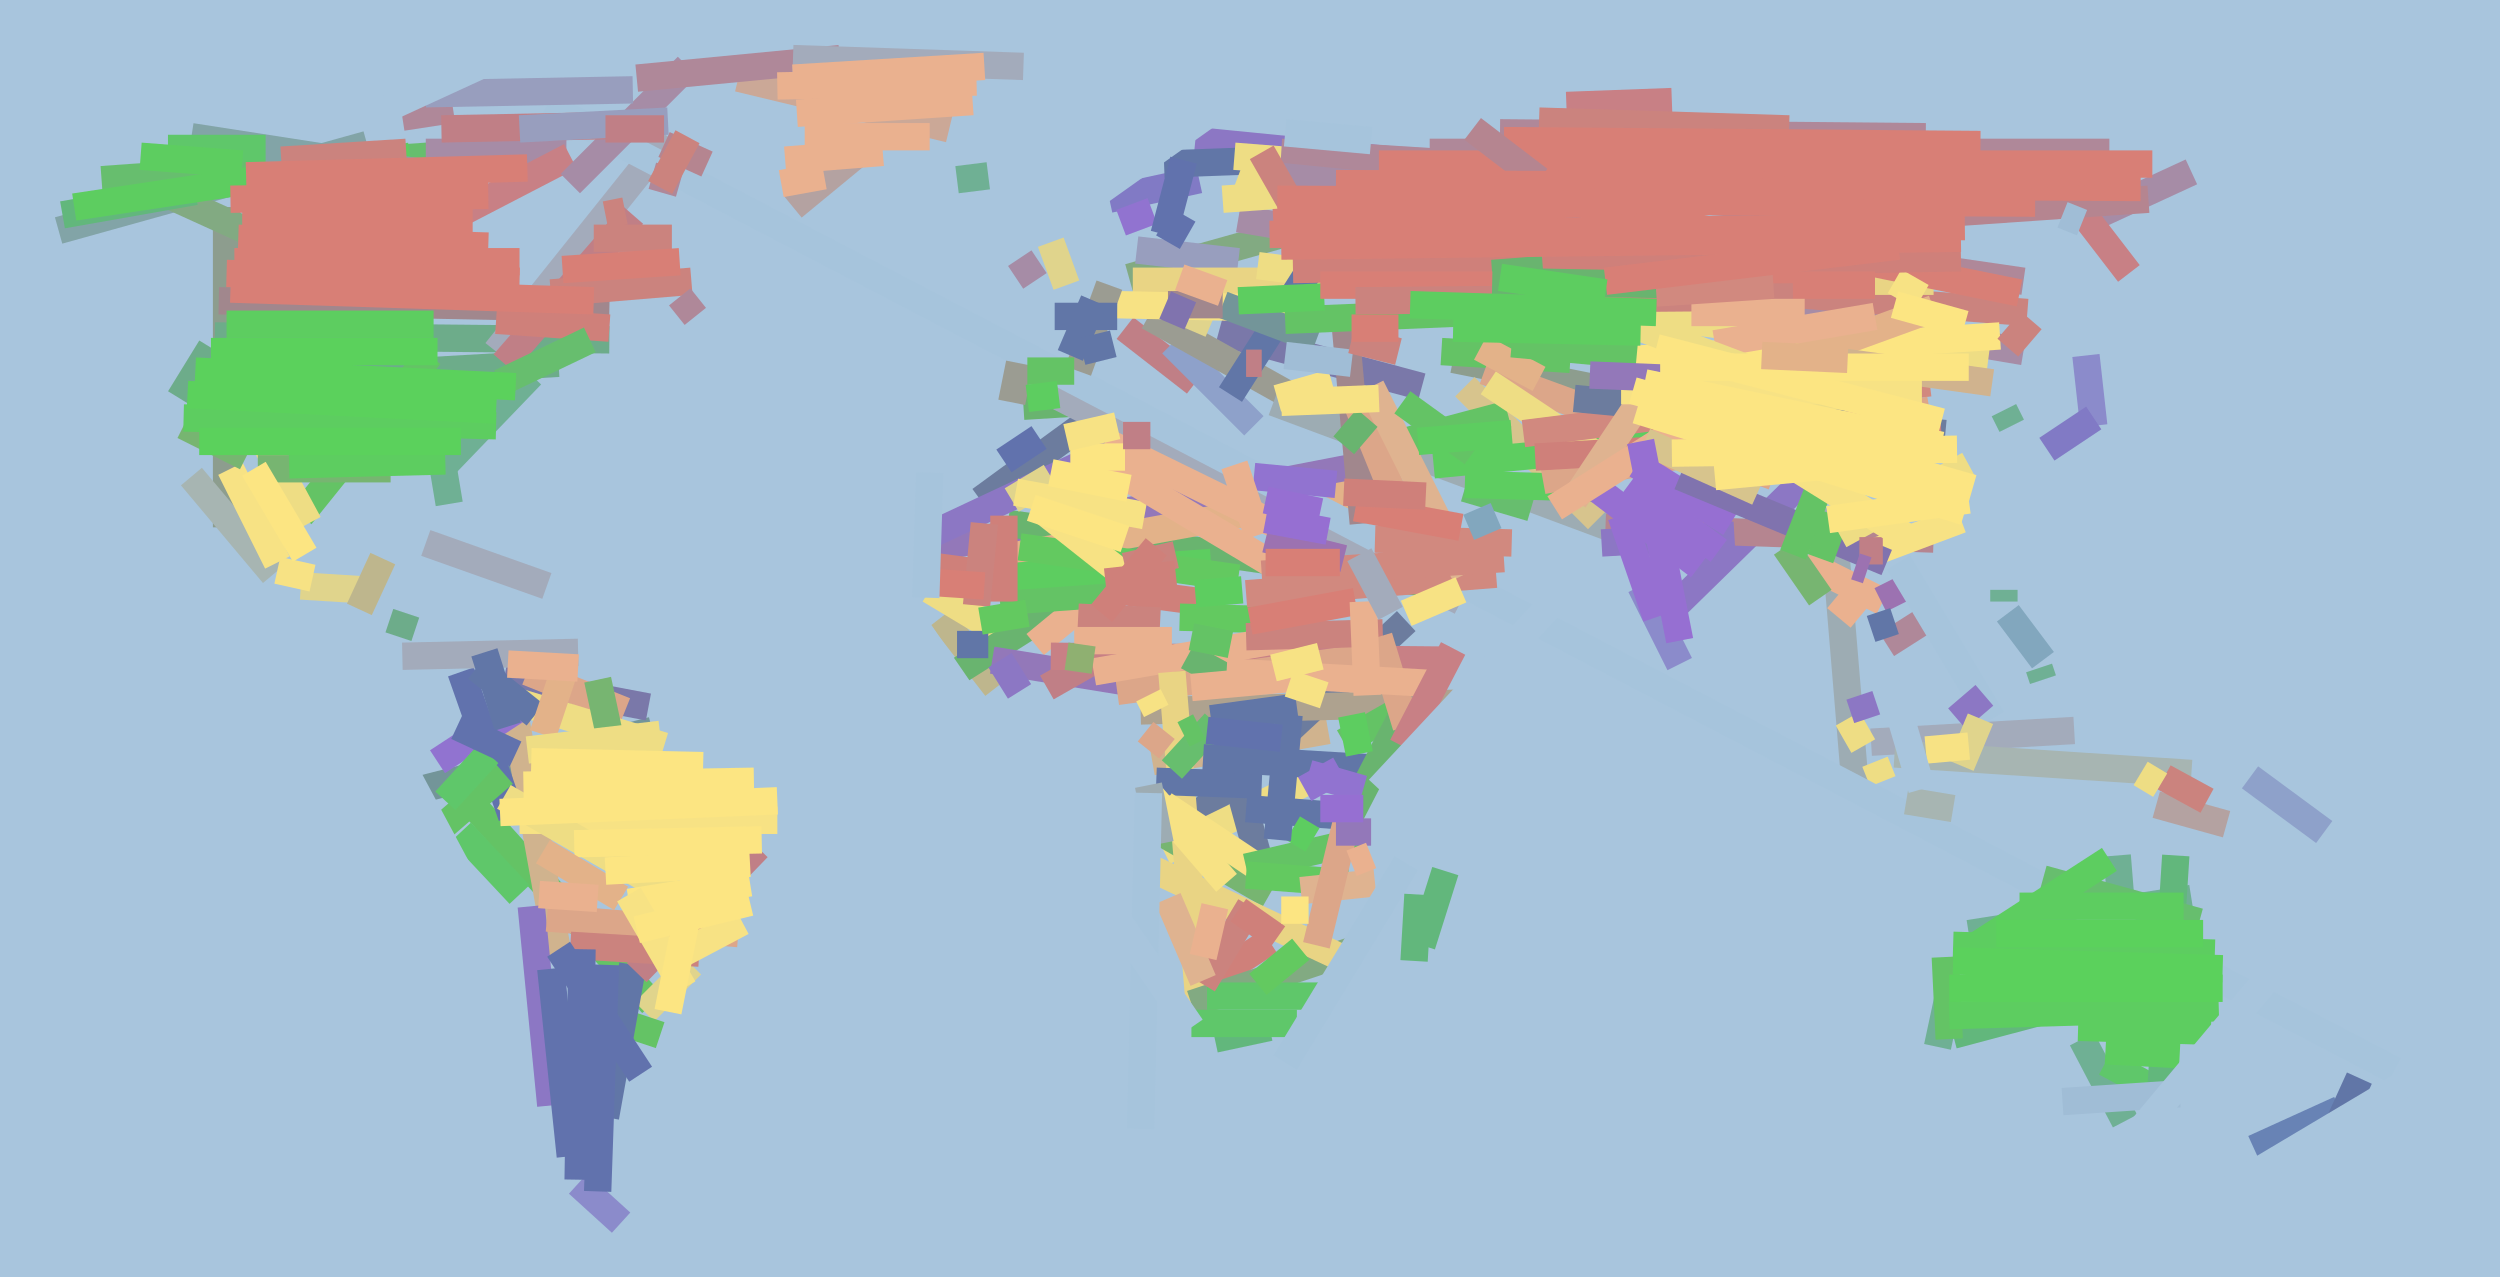 <svg xmlns="http://www.w3.org/2000/svg" width="640px" height="327px">
  <rect width="640" height="327" fill="rgb(168,197,221)"/>
  <line x1="108" y1="202" x2="167" y2="187" style="stroke:rgb(115,149,153);stroke-width:7"/>
  <line x1="475" y1="202" x2="469" y2="130" style="stroke:rgb(157,172,179);stroke-width:7"/>
  <line x1="58" y1="135" x2="58" y2="53" style="stroke:rgb(141,157,142);stroke-width:7"/>
  <line x1="479" y1="190" x2="531" y2="187" style="stroke:rgb(163,171,187);stroke-width:7"/>
  <line x1="121" y1="206" x2="167" y2="257" style="stroke:rgb(100,195,101);stroke-width:7"/>
  <line x1="372" y1="92" x2="437" y2="105" style="stroke:rgb(141,157,142);stroke-width:7"/>
  <line x1="504" y1="239" x2="561" y2="230" style="stroke:rgb(111,176,148);stroke-width:7"/>
  <line x1="284" y1="51" x2="307" y2="46" style="stroke:rgb(129,122,197);stroke-width:7"/>
  <line x1="165" y1="259" x2="177" y2="247" style="stroke:rgb(224,212,140);stroke-width:7"/>
  <line x1="15" y1="59" x2="94" y2="37" style="stroke:rgb(130,164,167);stroke-width:7"/>
  <line x1="41" y1="49" x2="85" y2="69" style="stroke:rgb(130,170,130);stroke-width:7"/>
  <line x1="16" y1="55" x2="50" y2="49" style="stroke:rgb(98,183,124);stroke-width:7"/>
  <line x1="251" y1="128" x2="277" y2="109" style="stroke:rgb(108,124,158);stroke-width:7"/>
  <line x1="289" y1="71" x2="414" y2="36" style="stroke:rgb(130,170,130);stroke-width:7"/>
  <line x1="70" y1="147" x2="49" y2="122" style="stroke:rgb(167,181,178);stroke-width:7"/>
  <line x1="236" y1="141" x2="360" y2="117" style="stroke:rgb(147,120,185);stroke-width:7"/>
  <line x1="366" y1="39" x2="540" y2="39" style="stroke:rgb(175,136,153);stroke-width:7"/>
  <line x1="145" y1="257" x2="169" y2="265" style="stroke:rgb(100,195,101);stroke-width:7"/>
  <line x1="364" y1="242" x2="370" y2="223" style="stroke:rgb(98,183,124);stroke-width:7"/>
  <line x1="473" y1="184" x2="477" y2="191" style="stroke:rgb(238,221,132);stroke-width:7"/>
  <line x1="545" y1="256" x2="542" y2="219" style="stroke:rgb(111,176,148);stroke-width:7"/>
  <line x1="111" y1="122" x2="136" y2="96" style="stroke:rgb(111,176,148);stroke-width:7"/>
  <line x1="295" y1="195" x2="340" y2="187" style="stroke:rgb(208,179,142);stroke-width:7"/>
  <line x1="303" y1="212" x2="360" y2="159" style="stroke:rgb(108,124,158);stroke-width:7"/>
  <line x1="241" y1="158" x2="255" y2="176" style="stroke:rgb(190,182,141);stroke-width:7"/>
  <line x1="401" y1="27" x2="428" y2="26" style="stroke:rgb(200,128,133);stroke-width:7"/>
  <line x1="298" y1="218" x2="343" y2="196" style="stroke:rgb(238,221,132);stroke-width:7"/>
  <line x1="533" y1="266" x2="544" y2="287" style="stroke:rgb(111,176,148);stroke-width:7"/>
  <line x1="306" y1="36" x2="377" y2="43" style="stroke:rgb(140,119,196);stroke-width:7"/>
  <line x1="203" y1="53" x2="220" y2="39" style="stroke:rgb(180,162,161);stroke-width:7"/>
  <line x1="258" y1="163" x2="238" y2="151" style="stroke:rgb(238,221,132);stroke-width:7"/>
  <line x1="132" y1="184" x2="143" y2="245" style="stroke:rgb(208,179,142);stroke-width:7"/>
  <line x1="262" y1="104" x2="278" y2="103" style="stroke:rgb(105,180,111);stroke-width:7"/>
  <line x1="245" y1="172" x2="283" y2="148" style="stroke:rgb(105,180,111);stroke-width:7"/>
  <line x1="258" y1="134" x2="363" y2="149" style="stroke:rgb(105,180,111);stroke-width:7"/>
  <line x1="420" y1="150" x2="430" y2="170" style="stroke:rgb(139,139,203);stroke-width:7"/>
  <line x1="265" y1="165" x2="282" y2="151" style="stroke:rgb(234,177,143);stroke-width:7"/>
  <line x1="56" y1="98" x2="143" y2="93" style="stroke:rgb(109,172,138);stroke-width:7"/>
  <line x1="238" y1="137" x2="285" y2="115" style="stroke:rgb(140,119,196);stroke-width:7"/>
  <line x1="250" y1="144" x2="354" y2="125" style="stroke:rgb(227,178,137);stroke-width:7"/>
  <line x1="110" y1="91" x2="77" y2="132" style="stroke:rgb(100,195,101);stroke-width:7"/>
  <line x1="312" y1="85" x2="364" y2="99" style="stroke:rgb(122,120,169);stroke-width:7"/>
  <line x1="482" y1="154" x2="462" y2="144" style="stroke:rgb(234,177,143);stroke-width:7"/>
  <line x1="55" y1="86" x2="156" y2="87" style="stroke:rgb(109,172,138);stroke-width:7"/>
  <line x1="317" y1="56" x2="518" y2="90" style="stroke:rgb(166,140,166);stroke-width:7"/>
  <line x1="239" y1="145" x2="307" y2="154" style="stroke:rgb(207,128,122);stroke-width:7"/>
  <line x1="302" y1="158" x2="338" y2="159" style="stroke:rgb(99,201,96);stroke-width:7"/>
  <line x1="314" y1="190" x2="322" y2="219" style="stroke:rgb(108,124,158);stroke-width:7"/>
  <line x1="288" y1="84" x2="306" y2="98" style="stroke:rgb(192,127,134);stroke-width:7"/>
  <line x1="243" y1="33" x2="189" y2="20" style="stroke:rgb(203,168,151);stroke-width:7"/>
  <line x1="269" y1="122" x2="259" y2="128" style="stroke:rgb(224,212,140);stroke-width:7"/>
  <line x1="254" y1="169" x2="297" y2="176" style="stroke:rgb(147,120,185);stroke-width:7"/>
  <line x1="127" y1="90" x2="171" y2="35" style="stroke:rgb(163,171,187);stroke-width:7"/>
  <line x1="112" y1="195" x2="141" y2="176" style="stroke:rgb(145,115,208);stroke-width:7"/>
  <line x1="499" y1="254" x2="496" y2="268" style="stroke:rgb(111,176,148);stroke-width:7"/>
  <line x1="305" y1="254" x2="325" y2="241" style="stroke:rgb(207,128,122);stroke-width:7"/>
  <line x1="300" y1="88" x2="321" y2="109" style="stroke:rgb(142,161,202);stroke-width:7"/>
  <line x1="486" y1="155" x2="483" y2="149" style="stroke:rgb(156,114,177);stroke-width:7"/>
  <line x1="325" y1="229" x2="297" y2="213" style="stroke:rgb(119,181,113);stroke-width:7"/>
  <line x1="292" y1="182" x2="374" y2="180" style="stroke:rgb(174,162,143);stroke-width:7"/>
  <line x1="133" y1="210" x2="199" y2="210" style="stroke:rgb(247,226,132);stroke-width:7"/>
  <line x1="294" y1="81" x2="337" y2="105" style="stroke:rgb(155,156,146);stroke-width:7"/>
  <line x1="539" y1="272" x2="552" y2="279" style="stroke:rgb(95,199,106);stroke-width:7"/>
  <line x1="326" y1="103" x2="428" y2="141" style="stroke:rgb(157,172,179);stroke-width:7"/>
  <line x1="118" y1="172" x2="131" y2="209" style="stroke:rgb(97,114,173);stroke-width:7"/>
  <line x1="26" y1="46" x2="123" y2="39" style="stroke:rgb(103,190,110);stroke-width:7"/>
  <line x1="553" y1="282" x2="557" y2="219" style="stroke:rgb(98,183,124);stroke-width:7"/>
  <line x1="162" y1="247" x2="155" y2="286" style="stroke:rgb(97,118,167);stroke-width:7"/>
  <line x1="268" y1="176" x2="282" y2="168" style="stroke:rgb(192,127,134);stroke-width:7"/>
  <line x1="375" y1="99" x2="409" y2="133" style="stroke:rgb(215,196,141);stroke-width:7"/>
  <line x1="269" y1="168" x2="371" y2="169" style="stroke:rgb(200,128,133);stroke-width:7"/>
  <line x1="352" y1="115" x2="386" y2="106" style="stroke:rgb(100,195,101);stroke-width:7"/>
  <line x1="480" y1="195" x2="482" y2="200" style="stroke:rgb(238,221,132);stroke-width:7"/>
  <line x1="266" y1="99" x2="374" y2="154" style="stroke:rgb(163,171,187);stroke-width:7"/>
  <line x1="286" y1="177" x2="352" y2="168" style="stroke:rgb(220,166,137);stroke-width:7"/>
  <line x1="367" y1="50" x2="518" y2="72" style="stroke:rgb(175,136,153);stroke-width:7"/>
  <line x1="369" y1="90" x2="402" y2="92" style="stroke:rgb(100,195,101);stroke-width:7"/>
  <line x1="380" y1="95" x2="454" y2="122" style="stroke:rgb(220,166,137);stroke-width:7"/>
  <line x1="577" y1="294" x2="599" y2="284" style="stroke:rgb(104,131,181);stroke-width:7"/>
  <line x1="280" y1="172" x2="338" y2="162" style="stroke:rgb(234,177,143);stroke-width:7"/>
  <line x1="129" y1="174" x2="166" y2="181" style="stroke:rgb(122,120,169);stroke-width:7"/>
  <line x1="528" y1="282" x2="558" y2="280" style="stroke:rgb(160,189,214);stroke-width:7"/>
  <line x1="56" y1="77" x2="156" y2="79" style="stroke:rgb(161,135,141);stroke-width:7"/>
  <line x1="599" y1="287" x2="604" y2="276" style="stroke:rgb(97,118,167);stroke-width:7"/>
  <line x1="298" y1="42" x2="325" y2="41" style="stroke:rgb(97,118,167);stroke-width:7"/>
  <line x1="307" y1="257" x2="300" y2="172" style="stroke:rgb(233,212,132);stroke-width:7"/>
  <line x1="140" y1="27" x2="613" y2="274" style="stroke:rgb(166,196,220);stroke-width:7"/>
  <line x1="296" y1="200" x2="323" y2="201" style="stroke:rgb(97,118,167);stroke-width:7"/>
  <line x1="257" y1="118" x2="266" y2="112" style="stroke:rgb(97,114,173);stroke-width:7"/>
  <line x1="300" y1="197" x2="311" y2="185" style="stroke:rgb(103,190,110);stroke-width:7"/>
  <line x1="303" y1="80" x2="310" y2="83" style="stroke:rgb(224,212,140);stroke-width:7"/>
  <line x1="291" y1="64" x2="317" y2="67" style="stroke:rgb(152,158,190);stroke-width:7"/>
  <line x1="305" y1="257" x2="347" y2="243" style="stroke:rgb(130,170,130);stroke-width:7"/>
  <line x1="298" y1="206" x2="325" y2="224" style="stroke:rgb(247,226,132);stroke-width:7"/>
  <line x1="256" y1="154" x2="284" y2="152" style="stroke:rgb(100,195,101);stroke-width:7"/>
  <line x1="66" y1="110" x2="79" y2="134" style="stroke:rgb(238,221,132);stroke-width:7"/>
  <line x1="367" y1="119" x2="483" y2="108" style="stroke:rgb(93,205,96);stroke-width:7"/>
  <line x1="344" y1="79" x2="349" y2="134" style="stroke:rgb(161,135,141);stroke-width:7"/>
  <line x1="308" y1="194" x2="358" y2="197" style="stroke:rgb(97,118,167);stroke-width:7"/>
  <line x1="19" y1="53" x2="105" y2="40" style="stroke:rgb(93,205,96);stroke-width:7"/>
  <line x1="429" y1="155" x2="474" y2="111" style="stroke:rgb(140,119,196);stroke-width:7"/>
  <line x1="309" y1="255" x2="338" y2="255" style="stroke:rgb(95,199,106);stroke-width:7"/>
  <line x1="321" y1="122" x2="342" y2="124" style="stroke:rgb(145,115,208);stroke-width:7"/>
  <line x1="163" y1="249" x2="194" y2="217" style="stroke:rgb(192,127,134);stroke-width:7"/>
  <line x1="381" y1="98" x2="414" y2="120" style="stroke:rgb(238,221,132);stroke-width:7"/>
  <line x1="359" y1="132" x2="346" y2="100" style="stroke:rgb(220,166,137);stroke-width:7"/>
  <line x1="170" y1="37" x2="181" y2="42" style="stroke:rgb(181,133,144);stroke-width:7"/>
  <line x1="523" y1="225" x2="563" y2="236" style="stroke:rgb(103,190,110);stroke-width:7"/>
  <line x1="390" y1="111" x2="494" y2="98" style="stroke:rgb(209,137,127);stroke-width:7"/>
  <line x1="403" y1="71" x2="519" y2="80" style="stroke:rgb(203,131,126);stroke-width:7"/>
  <line x1="319" y1="152" x2="383" y2="147" style="stroke:rgb(209,137,127);stroke-width:7"/>
  <line x1="253" y1="148" x2="310" y2="144" style="stroke:rgb(93,205,96);stroke-width:7"/>
  <line x1="49" y1="35" x2="107" y2="44" style="stroke:rgb(130,164,167);stroke-width:7"/>
  <line x1="344" y1="190" x2="358" y2="182" style="stroke:rgb(100,195,101);stroke-width:7"/>
  <line x1="77" y1="150" x2="93" y2="151" style="stroke:rgb(224,212,140);stroke-width:7"/>
  <line x1="290" y1="72" x2="495" y2="72" style="stroke:rgb(233,212,132);stroke-width:7"/>
  <line x1="66" y1="120" x2="100" y2="120" style="stroke:rgb(119,181,113);stroke-width:7"/>
  <line x1="261" y1="140" x2="317" y2="148" style="stroke:rgb(99,201,96);stroke-width:7"/>
  <line x1="129" y1="93" x2="162" y2="55" style="stroke:rgb(192,127,134);stroke-width:7"/>
  <line x1="266" y1="60" x2="335" y2="11" style="stroke:rgb(168,197,221);stroke-width:7"/>
  <line x1="109" y1="39" x2="145" y2="39" style="stroke:rgb(166,140,166);stroke-width:7"/>
  <line x1="294" y1="222" x2="343" y2="245" style="stroke:rgb(233,212,132);stroke-width:7"/>
  <line x1="129" y1="198" x2="114" y2="211" style="stroke:rgb(100,195,101);stroke-width:7"/>
  <line x1="54" y1="89" x2="46" y2="102" style="stroke:rgb(109,172,138);stroke-width:7"/>
  <line x1="308" y1="252" x2="320" y2="232" style="stroke:rgb(203,131,126);stroke-width:7"/>
  <line x1="535" y1="56" x2="561" y2="44" style="stroke:rgb(166,140,166);stroke-width:7"/>
  <line x1="135" y1="172" x2="160" y2="182" style="stroke:rgb(220,166,137);stroke-width:7"/>
  <line x1="61" y1="61" x2="125" y2="63" style="stroke:rgb(216,127,118);stroke-width:7"/>
  <line x1="204" y1="29" x2="249" y2="26" style="stroke:rgb(234,177,143);stroke-width:7"/>
  <line x1="470" y1="153" x2="476" y2="158" style="stroke:rgb(234,177,143);stroke-width:7"/>
  <line x1="316" y1="40" x2="494" y2="54" style="stroke:rgb(238,221,132);stroke-width:7"/>
  <line x1="43" y1="38" x2="68" y2="38" style="stroke:rgb(95,199,106);stroke-width:7"/>
  <line x1="148" y1="303" x2="159" y2="313" style="stroke:rgb(139,139,203);stroke-width:7"/>
  <line x1="118" y1="213" x2="133" y2="229" style="stroke:rgb(95,199,106);stroke-width:7"/>
  <line x1="322" y1="68" x2="509" y2="92" style="stroke:rgb(238,221,132);stroke-width:7"/>
  <line x1="345" y1="210" x2="360" y2="181" style="stroke:rgb(105,180,111);stroke-width:7"/>
  <line x1="104" y1="198" x2="134" y2="254" style="stroke:rgb(168,197,221);stroke-width:7"/>
  <line x1="411" y1="135" x2="495" y2="138" style="stroke:rgb(181,133,144);stroke-width:7"/>
  <line x1="319" y1="207" x2="345" y2="209" style="stroke:rgb(97,118,167);stroke-width:7"/>
  <line x1="183" y1="235" x2="129" y2="204" style="stroke:rgb(238,221,132);stroke-width:7"/>
  <line x1="295" y1="204" x2="314" y2="226" style="stroke:rgb(247,226,132);stroke-width:7"/>
  <line x1="418" y1="92" x2="512" y2="86" style="stroke:rgb(252,229,130);stroke-width:7"/>
  <line x1="155" y1="55" x2="160" y2="54" style="stroke:rgb(203,131,126);stroke-width:7"/>
  <line x1="147" y1="216" x2="195" y2="215" style="stroke:rgb(252,229,130);stroke-width:7"/>
  <line x1="136" y1="232" x2="141" y2="283" style="stroke:rgb(140,119,196);stroke-width:7"/>
  <line x1="552" y1="206" x2="570" y2="211" style="stroke:rgb(180,162,161);stroke-width:7"/>
  <line x1="315" y1="101" x2="336" y2="68" style="stroke:rgb(97,118,167);stroke-width:7"/>
  <line x1="304" y1="168" x2="315" y2="174" style="stroke:rgb(105,180,111);stroke-width:7"/>
  <line x1="119" y1="54" x2="146" y2="40" style="stroke:rgb(200,128,133);stroke-width:7"/>
  <line x1="384" y1="34" x2="493" y2="35" style="stroke:rgb(175,136,153);stroke-width:7"/>
  <line x1="495" y1="79" x2="429" y2="103" style="stroke:rgb(227,178,137);stroke-width:7"/>
  <line x1="276" y1="158" x2="297" y2="159" style="stroke:rgb(203,131,126);stroke-width:7"/>
  <line x1="140" y1="235" x2="189" y2="239" style="stroke:rgb(220,166,137);stroke-width:7"/>
  <line x1="375" y1="147" x2="351" y2="99" style="stroke:rgb(223,179,144);stroke-width:7"/>
  <line x1="114" y1="205" x2="125" y2="193" style="stroke:rgb(95,199,106);stroke-width:7"/>
  <line x1="103" y1="168" x2="148" y2="167" style="stroke:rgb(163,171,187);stroke-width:7"/>
  <line x1="319" y1="222" x2="349" y2="215" style="stroke:rgb(100,195,101);stroke-width:7"/>
  <line x1="134" y1="201" x2="193" y2="200" style="stroke:rgb(252,229,130);stroke-width:7"/>
  <line x1="71" y1="146" x2="80" y2="148" style="stroke:rgb(247,226,132);stroke-width:7"/>
  <line x1="113" y1="117" x2="115" y2="129" style="stroke:rgb(111,176,148);stroke-width:7"/>
  <line x1="313" y1="51" x2="464" y2="40" style="stroke:rgb(238,221,132);stroke-width:7"/>
  <line x1="103" y1="30" x2="116" y2="28" style="stroke:rgb(175,136,153);stroke-width:7"/>
  <line x1="384" y1="48" x2="517" y2="75" style="stroke:rgb(216,127,118);stroke-width:7"/>
  <line x1="260" y1="126" x2="293" y2="132" style="stroke:rgb(247,226,132);stroke-width:7"/>
  <line x1="127" y1="82" x2="156" y2="84" style="stroke:rgb(207,128,122);stroke-width:7"/>
  <line x1="319" y1="163" x2="354" y2="162" style="stroke:rgb(203,131,126);stroke-width:7"/>
  <line x1="375" y1="125" x2="392" y2="130" style="stroke:rgb(103,190,110);stroke-width:7"/>
  <line x1="161" y1="231" x2="192" y2="226" style="stroke:rgb(252,229,130);stroke-width:7"/>
  <line x1="146" y1="242" x2="179" y2="244" style="stroke:rgb(203,131,126);stroke-width:7"/>
  <line x1="466" y1="153" x2="457" y2="140" style="stroke:rgb(119,181,113);stroke-width:7"/>
  <line x1="286" y1="78" x2="332" y2="79" style="stroke:rgb(247,226,132);stroke-width:7"/>
  <line x1="359" y1="103" x2="377" y2="116" style="stroke:rgb(100,195,101);stroke-width:7"/>
  <line x1="500" y1="265" x2="564" y2="248" style="stroke:rgb(98,183,124);stroke-width:7"/>
  <line x1="320" y1="159" x2="347" y2="154" style="stroke:rgb(216,127,118);stroke-width:7"/>
  <line x1="127" y1="178" x2="170" y2="191" style="stroke:rgb(238,221,132);stroke-width:7"/>
  <line x1="483" y1="165" x2="494" y2="158" style="stroke:rgb(175,136,153);stroke-width:7"/>
  <line x1="338" y1="173" x2="305" y2="176" style="stroke:rgb(234,177,143);stroke-width:7"/>
  <line x1="394" y1="31" x2="458" y2="33" style="stroke:rgb(203,131,126);stroke-width:7"/>
  <line x1="313" y1="78" x2="337" y2="87" style="stroke:rgb(115,149,153);stroke-width:7"/>
  <line x1="478" y1="184" x2="476" y2="178" style="stroke:rgb(140,119,196);stroke-width:7"/>
  <line x1="341" y1="98" x2="327" y2="102" style="stroke:rgb(247,226,132);stroke-width:7"/>
  <line x1="467" y1="92" x2="510" y2="98" style="stroke:rgb(208,179,142);stroke-width:7"/>
  <line x1="334" y1="202" x2="343" y2="197" style="stroke:rgb(145,115,208);stroke-width:7"/>
  <line x1="269" y1="62" x2="273" y2="73" style="stroke:rgb(224,212,140);stroke-width:7"/>
  <line x1="283" y1="113" x2="332" y2="137" style="stroke:rgb(234,177,143);stroke-width:7"/>
  <line x1="353" y1="163" x2="360" y2="186" style="stroke:rgb(220,166,137);stroke-width:7"/>
  <line x1="146" y1="47" x2="176" y2="17" style="stroke:rgb(166,140,166);stroke-width:7"/>
  <line x1="374" y1="151" x2="360" y2="157" style="stroke:rgb(247,226,132);stroke-width:7"/>
  <line x1="488" y1="205" x2="500" y2="207" style="stroke:rgb(167,181,178);stroke-width:7"/>
  <line x1="331" y1="212" x2="336" y2="215" style="stroke:rgb(93,205,96);stroke-width:7"/>
  <line x1="137" y1="183" x2="122" y2="171" style="stroke:rgb(97,118,167);stroke-width:7"/>
  <line x1="109" y1="139" x2="140" y2="150" style="stroke:rgb(163,171,187);stroke-width:7"/>
  <line x1="257" y1="132" x2="257" y2="154" style="stroke:rgb(207,128,122);stroke-width:7"/>
  <line x1="283" y1="119" x2="330" y2="147" style="stroke:rgb(234,177,143);stroke-width:7"/>
  <line x1="60" y1="67" x2="133" y2="67" style="stroke:rgb(216,127,118);stroke-width:7"/>
  <line x1="139" y1="218" x2="159" y2="230" style="stroke:rgb(227,178,137);stroke-width:7"/>
  <line x1="314" y1="172" x2="367" y2="175" style="stroke:rgb(234,177,143);stroke-width:7"/>
  <line x1="375" y1="124" x2="410" y2="125" style="stroke:rgb(93,205,96);stroke-width:7"/>
  <line x1="328" y1="39" x2="424" y2="45" style="stroke:rgb(175,136,153);stroke-width:7"/>
  <line x1="161" y1="229" x2="175" y2="253" style="stroke:rgb(247,226,132);stroke-width:7"/>
  <line x1="311" y1="266" x2="325" y2="263" style="stroke:rgb(98,183,124);stroke-width:7"/>
  <line x1="319" y1="224" x2="345" y2="226" style="stroke:rgb(99,201,96);stroke-width:7"/>
  <line x1="346" y1="183" x2="348" y2="193" style="stroke:rgb(93,205,96);stroke-width:7"/>
  <line x1="252" y1="134" x2="250" y2="155" style="stroke:rgb(203,131,126);stroke-width:7"/>
  <line x1="275" y1="164" x2="300" y2="164" style="stroke:rgb(234,177,143);stroke-width:7"/>
  <line x1="59" y1="120" x2="71" y2="144" style="stroke:rgb(247,226,132);stroke-width:7"/>
  <line x1="480" y1="81" x2="439" y2="88" style="stroke:rgb(234,177,143);stroke-width:7"/>
  <line x1="323" y1="147" x2="385" y2="143" style="stroke:rgb(209,137,127);stroke-width:7"/>
  <line x1="153" y1="305" x2="155" y2="247" style="stroke:rgb(97,114,173);stroke-width:7"/>
  <line x1="245" y1="46" x2="253" y2="45" style="stroke:rgb(111,176,148);stroke-width:7"/>
  <line x1="284" y1="73" x2="276" y2="95" style="stroke:rgb(155,156,146);stroke-width:7"/>
  <line x1="316" y1="119" x2="322" y2="137" style="stroke:rgb(234,177,143);stroke-width:7"/>
  <line x1="149" y1="243" x2="148" y2="302" style="stroke:rgb(97,114,173);stroke-width:7"/>
  <line x1="534" y1="91" x2="536" y2="109" style="stroke:rgb(139,139,203);stroke-width:7"/>
  <line x1="333" y1="228" x2="352" y2="226" style="stroke:rgb(223,179,144);stroke-width:7"/>
  <line x1="128" y1="98" x2="151" y2="87" style="stroke:rgb(103,190,110);stroke-width:7"/>
  <line x1="163" y1="20" x2="215" y2="15" style="stroke:rgb(175,136,153);stroke-width:7"/>
  <line x1="329" y1="82" x2="401" y2="79" style="stroke:rgb(100,195,101);stroke-width:7"/>
  <line x1="287" y1="57" x2="295" y2="54" style="stroke:rgb(145,115,208);stroke-width:7"/>
  <line x1="410" y1="139" x2="444" y2="137" style="stroke:rgb(140,119,196);stroke-width:7"/>
  <line x1="398" y1="117" x2="435" y2="145" style="stroke:rgb(150,111,210);stroke-width:7"/>
  <line x1="155" y1="223" x2="192" y2="221" style="stroke:rgb(252,229,130);stroke-width:7"/>
  <line x1="363" y1="229" x2="362" y2="246" style="stroke:rgb(98,183,124);stroke-width:7"/>
  <line x1="329" y1="91" x2="346" y2="93" style="stroke:rgb(160,189,214);stroke-width:7"/>
  <line x1="317" y1="45" x2="481" y2="107" style="stroke:rgb(238,221,132);stroke-width:7"/>
  <line x1="403" y1="102" x2="498" y2="111" style="stroke:rgb(108,124,158);stroke-width:7"/>
  <line x1="349" y1="154" x2="350" y2="178" style="stroke:rgb(234,177,143);stroke-width:7"/>
  <line x1="545" y1="70" x2="525" y2="44" style="stroke:rgb(200,128,133);stroke-width:7"/>
  <line x1="478" y1="142" x2="502" y2="133" style="stroke:rgb(247,226,132);stroke-width:7"/>
  <line x1="128" y1="208" x2="199" y2="205" style="stroke:rgb(252,229,130);stroke-width:7"/>
  <line x1="299" y1="230" x2="308" y2="251" style="stroke:rgb(223,179,144);stroke-width:7"/>
  <line x1="139" y1="188" x2="144" y2="173" style="stroke:rgb(227,178,137);stroke-width:7"/>
  <line x1="261" y1="93" x2="259" y2="103" style="stroke:rgb(155,156,146);stroke-width:7"/>
  <line x1="141" y1="75" x2="177" y2="72" style="stroke:rgb(203,131,126);stroke-width:7"/>
  <line x1="348" y1="142" x2="356" y2="157" style="stroke:rgb(163,171,187);stroke-width:7"/>
  <line x1="270" y1="81" x2="286" y2="81" style="stroke:rgb(97,118,167);stroke-width:7"/>
  <line x1="492" y1="76" x2="485" y2="72" style="stroke:rgb(247,226,132);stroke-width:7"/>
  <line x1="237" y1="149" x2="252" y2="150" style="stroke:rgb(216,127,118);stroke-width:7"/>
  <line x1="506" y1="242" x2="540" y2="220" style="stroke:rgb(93,205,96);stroke-width:7"/>
  <line x1="379" y1="89" x2="394" y2="97" style="stroke:rgb(227,178,137);stroke-width:7"/>
  <line x1="326" y1="45" x2="397" y2="52" style="stroke:rgb(166,140,166);stroke-width:7"/>
  <line x1="203" y1="15" x2="262" y2="17" style="stroke:rgb(163,171,187);stroke-width:7"/>
  <line x1="201" y1="41" x2="226" y2="39" style="stroke:rgb(234,177,143);stroke-width:7"/>
  <line x1="337" y1="242" x2="345" y2="209" style="stroke:rgb(220,166,137);stroke-width:7"/>
  <line x1="514" y1="89" x2="520" y2="82" style="stroke:rgb(203,131,126);stroke-width:7"/>
  <line x1="297" y1="216" x2="294" y2="201" style="stroke:rgb(157,172,179);stroke-width:7"/>
  <line x1="372" y1="166" x2="359" y2="191" style="stroke:rgb(200,128,133);stroke-width:7"/>
  <line x1="395" y1="123" x2="494" y2="105" style="stroke:rgb(220,166,137);stroke-width:7"/>
  <line x1="387" y1="88" x2="419" y2="91" style="stroke:rgb(100,195,101);stroke-width:7"/>
  <line x1="266" y1="130" x2="290" y2="149" style="stroke:rgb(247,226,132);stroke-width:7"/>
  <line x1="59" y1="74" x2="152" y2="77" style="stroke:rgb(216,127,118);stroke-width:7"/>
  <line x1="174" y1="76" x2="178" y2="81" style="stroke:rgb(175,136,153);stroke-width:7"/>
  <line x1="393" y1="117" x2="497" y2="111" style="stroke:rgb(207,128,122);stroke-width:7"/>
  <line x1="324" y1="138" x2="344" y2="143" style="stroke:rgb(156,114,177);stroke-width:7"/>
  <line x1="352" y1="138" x2="387" y2="139" style="stroke:rgb(209,137,127);stroke-width:7"/>
  <line x1="500" y1="242" x2="567" y2="244" style="stroke:rgb(93,205,96);stroke-width:7"/>
  <line x1="130" y1="186" x2="124" y2="167" style="stroke:rgb(97,118,167);stroke-width:7"/>
  <line x1="310" y1="184" x2="332" y2="181" style="stroke:rgb(97,118,167);stroke-width:7"/>
  <line x1="346" y1="87" x2="358" y2="90" style="stroke:rgb(203,131,126);stroke-width:7"/>
  <line x1="58" y1="83" x2="111" y2="83" style="stroke:rgb(93,205,96);stroke-width:7"/>
  <line x1="199" y1="22" x2="250" y2="21" style="stroke:rgb(234,177,143);stroke-width:7"/>
  <line x1="344" y1="114" x2="350" y2="107" style="stroke:rgb(105,180,111);stroke-width:7"/>
  <line x1="347" y1="130" x2="374" y2="135" style="stroke:rgb(216,127,118);stroke-width:7"/>
  <line x1="330" y1="183" x2="327" y2="215" style="stroke:rgb(97,118,167);stroke-width:7"/>
  <line x1="550" y1="51" x2="377" y2="63" style="stroke:rgb(181,133,144);stroke-width:7"/>
  <line x1="499" y1="266" x2="498" y2="245" style="stroke:rgb(100,195,101);stroke-width:7"/>
  <line x1="532" y1="263" x2="566" y2="264" style="stroke:rgb(93,205,96);stroke-width:7"/>
  <line x1="331" y1="69" x2="502" y2="66" style="stroke:rgb(207,128,122);stroke-width:7"/>
  <line x1="288" y1="145" x2="301" y2="142" style="stroke:rgb(203,131,126);stroke-width:7"/>
  <line x1="276" y1="172" x2="277" y2="165" style="stroke:rgb(143,176,113);stroke-width:7"/>
  <line x1="385" y1="36" x2="507" y2="37" style="stroke:rgb(216,127,118);stroke-width:7"/>
  <line x1="102" y1="163" x2="104" y2="157" style="stroke:rgb(109,172,138);stroke-width:7"/>
  <line x1="403" y1="128" x2="421" y2="101" style="stroke:rgb(223,179,144);stroke-width:7"/>
  <line x1="398" y1="130" x2="455" y2="94" style="stroke:rgb(234,177,143);stroke-width:7"/>
  <line x1="419" y1="119" x2="443" y2="134" style="stroke:rgb(150,111,210);stroke-width:7"/>
  <line x1="65" y1="120" x2="78" y2="142" style="stroke:rgb(252,229,130);stroke-width:7"/>
  <line x1="299" y1="78" x2="313" y2="78" style="stroke:rgb(161,135,141);stroke-width:7"/>
  <line x1="256" y1="169" x2="261" y2="177" style="stroke:rgb(140,119,196);stroke-width:7"/>
  <line x1="305" y1="163" x2="315" y2="165" style="stroke:rgb(100,195,101);stroke-width:7"/>
  <line x1="317" y1="77" x2="339" y2="76" style="stroke:rgb(93,205,96);stroke-width:7"/>
  <line x1="298" y1="60" x2="303" y2="41" style="stroke:rgb(97,114,173);stroke-width:7"/>
  <line x1="300" y1="83" x2="303" y2="76" style="stroke:rgb(128,115,174);stroke-width:7"/>
  <line x1="274" y1="117" x2="288" y2="117" style="stroke:rgb(252,229,130);stroke-width:7"/>
  <line x1="353" y1="42" x2="551" y2="42" style="stroke:rgb(216,127,118);stroke-width:7"/>
  <line x1="382" y1="70" x2="395" y2="69" style="stroke:rgb(105,180,111);stroke-width:7"/>
  <line x1="211" y1="45" x2="200" y2="47" style="stroke:rgb(234,177,143);stroke-width:7"/>
  <line x1="539" y1="269" x2="558" y2="270" style="stroke:rgb(93,205,96);stroke-width:7"/>
  <line x1="338" y1="73" x2="480" y2="73" style="stroke:rgb(216,127,118);stroke-width:7"/>
  <line x1="430" y1="122" x2="483" y2="144" style="stroke:rgb(128,115,174);stroke-width:7"/>
  <line x1="459" y1="142" x2="466" y2="124" style="stroke:rgb(100,195,101);stroke-width:7"/>
  <line x1="260" y1="71" x2="266" y2="67" style="stroke:rgb(166,140,166);stroke-width:7"/>
  <line x1="499" y1="260" x2="568" y2="258" style="stroke:rgb(93,205,96);stroke-width:7"/>
  <line x1="283" y1="149" x2="301" y2="147" style="stroke:rgb(207,128,122);stroke-width:7"/>
  <line x1="109" y1="24" x2="162" y2="23" style="stroke:rgb(152,158,190);stroke-width:7"/>
  <line x1="466" y1="143" x2="470" y2="132" style="stroke:rgb(100,195,101);stroke-width:7"/>
  <line x1="59" y1="51" x2="125" y2="50" style="stroke:rgb(216,127,118);stroke-width:7"/>
  <line x1="319" y1="93" x2="323" y2="93" style="stroke:rgb(192,127,134);stroke-width:7"/>
  <line x1="294" y1="178" x2="296" y2="182" style="stroke:rgb(247,226,132);stroke-width:7"/>
  <line x1="571" y1="304" x2="655" y2="254" style="stroke:rgb(168,197,221);stroke-width:7"/>
  <line x1="153" y1="174" x2="156" y2="188" style="stroke:rgb(119,181,113);stroke-width:7"/>
  <line x1="305" y1="262" x2="332" y2="262" style="stroke:rgb(95,199,106);stroke-width:7"/>
  <line x1="511" y1="239" x2="564" y2="239" style="stroke:rgb(91,209,92);stroke-width:7"/>
  <line x1="113" y1="33" x2="164" y2="32" style="stroke:rgb(192,127,134);stroke-width:7"/>
  <line x1="92" y1="156" x2="98" y2="143" style="stroke:rgb(190,182,141);stroke-width:7"/>
  <line x1="415" y1="100" x2="492" y2="100" style="stroke:rgb(247,226,132);stroke-width:7"/>
  <line x1="347" y1="77" x2="459" y2="76" style="stroke:rgb(203,131,126);stroke-width:7"/>
  <line x1="486" y1="144" x2="510" y2="184" style="stroke:rgb(166,196,220);stroke-width:7"/>
  <line x1="173" y1="245" x2="190" y2="236" style="stroke:rgb(247,226,132);stroke-width:7"/>
  <line x1="500" y1="246" x2="569" y2="248" style="stroke:rgb(91,209,92);stroke-width:7"/>
  <line x1="263" y1="95" x2="275" y2="95" style="stroke:rgb(100,195,101);stroke-width:7"/>
  <line x1="269" y1="121" x2="289" y2="125" style="stroke:rgb(252,229,130);stroke-width:7"/>
  <line x1="394" y1="46" x2="377" y2="33" style="stroke:rgb(181,133,144);stroke-width:7"/>
  <line x1="353" y1="202" x2="408" y2="143" style="stroke:rgb(168,197,221);stroke-width:7"/>
  <line x1="462" y1="80" x2="433" y2="80" style="stroke:rgb(234,177,143);stroke-width:7"/>
  <line x1="344" y1="126" x2="365" y2="127" style="stroke:rgb(207,128,122);stroke-width:7"/>
  <line x1="523" y1="169" x2="514" y2="157" style="stroke:rgb(130,167,190);stroke-width:7"/>
  <line x1="528" y1="55" x2="533" y2="57" style="stroke:rgb(160,189,214);stroke-width:7"/>
  <line x1="342" y1="213" x2="351" y2="213" style="stroke:rgb(147,120,185);stroke-width:7"/>
  <line x1="309" y1="187" x2="328" y2="189" style="stroke:rgb(97,114,173);stroke-width:7"/>
  <line x1="303" y1="188" x2="307" y2="186" style="stroke:rgb(100,195,101);stroke-width:7"/>
  <line x1="544" y1="294" x2="596" y2="232" style="stroke:rgb(168,197,221);stroke-width:7"/>
  <line x1="407" y1="96" x2="431" y2="97" style="stroke:rgb(147,120,185);stroke-width:7"/>
  <line x1="425" y1="94" x2="504" y2="94" style="stroke:rgb(252,229,130);stroke-width:7"/>
  <line x1="167" y1="45" x2="174" y2="47" style="stroke:rgb(175,136,153);stroke-width:7"/>
  <line x1="117" y1="186" x2="132" y2="193" style="stroke:rgb(97,114,173);stroke-width:7"/>
  <line x1="421" y1="113" x2="450" y2="126" style="stroke:rgb(215,196,141);stroke-width:7"/>
  <line x1="311" y1="232" x2="308" y2="245" style="stroke:rgb(234,177,143);stroke-width:7"/>
  <line x1="324" y1="128" x2="338" y2="131" style="stroke:rgb(150,111,210);stroke-width:7"/>
  <line x1="325" y1="60" x2="503" y2="58" style="stroke:rgb(216,127,118);stroke-width:7"/>
  <line x1="133" y1="33" x2="171" y2="31" style="stroke:rgb(152,158,190);stroke-width:7"/>
  <line x1="536" y1="107" x2="524" y2="115" style="stroke:rgb(129,122,197);stroke-width:7"/>
  <line x1="485" y1="193" x2="561" y2="198" style="stroke:rgb(167,181,178);stroke-width:7"/>
  <line x1="326" y1="171" x2="338" y2="168" style="stroke:rgb(247,226,132);stroke-width:7"/>
  <line x1="50" y1="95" x2="132" y2="99" style="stroke:rgb(91,209,92);stroke-width:7"/>
  <line x1="420" y1="113" x2="430" y2="164" style="stroke:rgb(150,111,210);stroke-width:7"/>
  <line x1="324" y1="144" x2="343" y2="144" style="stroke:rgb(216,127,118);stroke-width:7"/>
  <line x1="328" y1="103" x2="353" y2="102" style="stroke:rgb(247,226,132);stroke-width:7"/>
  <line x1="424" y1="89" x2="497" y2="108" style="stroke:rgb(252,229,130);stroke-width:7"/>
  <line x1="63" y1="117" x2="47" y2="109" style="stroke:rgb(119,181,113);stroke-width:7"/>
  <line x1="152" y1="61" x2="172" y2="61" style="stroke:rgb(203,131,126);stroke-width:7"/>
  <line x1="274" y1="91" x2="280" y2="77" style="stroke:rgb(97,118,167);stroke-width:7"/>
  <line x1="471" y1="137" x2="504" y2="119" style="stroke:rgb(238,221,132);stroke-width:7"/>
  <line x1="72" y1="41" x2="104" y2="39" style="stroke:rgb(203,131,126);stroke-width:7"/>
  <line x1="144" y1="69" x2="174" y2="67" style="stroke:rgb(216,127,118);stroke-width:7"/>
  <line x1="451" y1="91" x2="473" y2="92" style="stroke:rgb(227,178,137);stroke-width:7"/>
  <line x1="554" y1="199" x2="565" y2="205" style="stroke:rgb(203,131,126);stroke-width:7"/>
  <line x1="141" y1="248" x2="146" y2="296" style="stroke:rgb(97,114,173);stroke-width:7"/>
  <line x1="485" y1="78" x2="503" y2="83" style="stroke:rgb(252,229,130);stroke-width:7"/>
  <line x1="501" y1="184" x2="508" y2="178" style="stroke:rgb(140,119,196);stroke-width:7"/>
  <line x1="517" y1="232" x2="559" y2="232" style="stroke:rgb(93,205,96);stroke-width:7"/>
  <line x1="323" y1="39" x2="331" y2="53" style="stroke:rgb(203,131,126);stroke-width:7"/>
  <line x1="294" y1="192" x2="298" y2="187" style="stroke:rgb(220,166,137);stroke-width:7"/>
  <line x1="62" y1="57" x2="121" y2="57" style="stroke:rgb(216,127,118);stroke-width:7"/>
  <line x1="346" y1="84" x2="358" y2="84" style="stroke:rgb(216,127,118);stroke-width:7"/>
  <line x1="376" y1="135" x2="383" y2="132" style="stroke:rgb(130,167,190);stroke-width:7"/>
  <line x1="138" y1="229" x2="153" y2="230" style="stroke:rgb(234,177,143);stroke-width:7"/>
  <line x1="382" y1="72" x2="434" y2="73" style="stroke:rgb(105,180,111);stroke-width:7"/>
  <line x1="476" y1="141" x2="482" y2="141" style="stroke:rgb(192,127,134);stroke-width:7"/>
  <line x1="135" y1="192" x2="169" y2="188" style="stroke:rgb(238,221,132);stroke-width:7"/>
  <line x1="460" y1="120" x2="489" y2="138" style="stroke:rgb(247,226,132);stroke-width:7"/>
  <line x1="317" y1="233" x2="327" y2="240" style="stroke:rgb(207,128,122);stroke-width:7"/>
  <line x1="206" y1="35" x2="238" y2="35" style="stroke:rgb(234,177,143);stroke-width:7"/>
  <line x1="291" y1="108" x2="291" y2="115" style="stroke:rgb(192,127,134);stroke-width:7"/>
  <line x1="471" y1="119" x2="439" y2="122" style="stroke:rgb(252,229,130);stroke-width:7"/>
  <line x1="548" y1="198" x2="553" y2="201" style="stroke:rgb(238,221,132);stroke-width:7"/>
  <line x1="342" y1="47" x2="548" y2="48" style="stroke:rgb(216,127,118);stroke-width:7"/>
  <line x1="335" y1="198" x2="349" y2="202" style="stroke:rgb(145,115,208);stroke-width:7"/>
  <line x1="346" y1="221" x2="351" y2="219" style="stroke:rgb(234,177,143);stroke-width:7"/>
  <line x1="468" y1="133" x2="504" y2="128" style="stroke:rgb(252,229,130);stroke-width:7"/>
  <line x1="63" y1="45" x2="135" y2="43" style="stroke:rgb(216,127,118);stroke-width:7"/>
  <line x1="155" y1="33" x2="170" y2="33" style="stroke:rgb(192,127,134);stroke-width:7"/>
  <line x1="294" y1="203" x2="292" y2="289" style="stroke:rgb(166,196,220);stroke-width:7"/>
  <line x1="475" y1="145" x2="478" y2="146" style="stroke:rgb(156,114,177);stroke-width:7"/>
  <line x1="136" y1="195" x2="180" y2="196" style="stroke:rgb(252,229,130);stroke-width:7"/>
  <line x1="143" y1="243" x2="164" y2="275" style="stroke:rgb(97,114,173);stroke-width:7"/>
  <line x1="54" y1="90" x2="112" y2="90" style="stroke:rgb(91,209,92);stroke-width:7"/>
  <line x1="502" y1="196" x2="507" y2="184" style="stroke:rgb(224,212,140);stroke-width:7"/>
  <line x1="74" y1="119" x2="114" y2="118" style="stroke:rgb(93,205,96);stroke-width:7"/>
  <line x1="424" y1="75" x2="454" y2="73" style="stroke:rgb(209,137,127);stroke-width:7"/>
  <line x1="329" y1="272" x2="360" y2="221" style="stroke:rgb(166,196,220);stroke-width:7"/>
  <line x1="238" y1="121" x2="237" y2="153" style="stroke:rgb(166,196,220);stroke-width:7"/>
  <line x1="328" y1="233" x2="335" y2="233" style="stroke:rgb(252,229,130);stroke-width:7"/>
  <line x1="253" y1="165" x2="245" y2="165" style="stroke:rgb(97,118,167);stroke-width:7"/>
  <line x1="263" y1="102" x2="271" y2="101" style="stroke:rgb(93,205,96);stroke-width:7"/>
  <line x1="428" y1="116" x2="501" y2="115" style="stroke:rgb(252,229,130);stroke-width:7"/>
  <line x1="361" y1="78" x2="424" y2="80" style="stroke:rgb(93,205,96);stroke-width:7"/>
  <line x1="306" y1="152" x2="318" y2="151" style="stroke:rgb(93,205,96);stroke-width:7"/>
  <line x1="499" y1="253" x2="569" y2="253" style="stroke:rgb(91,209,92);stroke-width:7"/>
  <line x1="324" y1="133" x2="340" y2="136" style="stroke:rgb(150,111,210);stroke-width:7"/>
  <line x1="513" y1="154" x2="513" y2="151" style="stroke:rgb(111,176,148);stroke-width:7"/>
  <line x1="251" y1="159" x2="263" y2="157" style="stroke:rgb(99,201,96);stroke-width:7"/>
  <line x1="372" y1="84" x2="420" y2="85" style="stroke:rgb(93,205,96);stroke-width:7"/>
  <line x1="417" y1="124" x2="440" y2="141" style="stroke:rgb(150,111,210);stroke-width:7"/>
  <line x1="521" y1="52" x2="327" y2="51" style="stroke:rgb(216,127,118);stroke-width:7"/>
  <line x1="58" y1="70" x2="133" y2="72" style="stroke:rgb(216,127,118);stroke-width:7"/>
  <line x1="47" y1="107" x2="127" y2="109" style="stroke:rgb(93,205,96);stroke-width:7"/>
  <line x1="363" y1="113" x2="387" y2="111" style="stroke:rgb(93,205,96);stroke-width:7"/>
  <line x1="178" y1="224" x2="171" y2="259" style="stroke:rgb(252,229,130);stroke-width:7"/>
  <line x1="415" y1="132" x2="424" y2="158" style="stroke:rgb(150,111,210);stroke-width:7"/>
  <line x1="493" y1="192" x2="504" y2="191" style="stroke:rgb(247,226,132);stroke-width:7"/>
  <line x1="48" y1="101" x2="127" y2="105" style="stroke:rgb(91,209,92);stroke-width:7"/>
  <line x1="169" y1="48" x2="176" y2="35" style="stroke:rgb(203,131,126);stroke-width:7"/>
  <line x1="522" y1="171" x2="523" y2="174" style="stroke:rgb(111,176,148);stroke-width:7"/>
  <line x1="282" y1="157" x2="296" y2="140" style="stroke:rgb(207,128,122);stroke-width:7"/>
  <line x1="36" y1="40" x2="62" y2="42" style="stroke:rgb(93,205,96);stroke-width:7"/>
  <line x1="264" y1="130" x2="288" y2="138" style="stroke:rgb(252,229,130);stroke-width:7"/>
  <line x1="492" y1="202" x2="484" y2="175" style="stroke:rgb(168,197,221);stroke-width:7"/>
  <line x1="411" y1="72" x2="486" y2="63" style="stroke:rgb(216,127,118);stroke-width:7"/>
  <line x1="322" y1="252" x2="333" y2="243" style="stroke:rgb(99,201,96);stroke-width:7"/>
  <line x1="305" y1="263" x2="195" y2="103" style="stroke:rgb(168,197,221);stroke-width:7"/>
  <line x1="419" y1="105" x2="503" y2="131" style="stroke:rgb(252,229,130);stroke-width:7"/>
  <line x1="338" y1="207" x2="349" y2="207" style="stroke:rgb(150,111,210);stroke-width:7"/>
  <line x1="130" y1="170" x2="148" y2="171" style="stroke:rgb(234,177,143);stroke-width:7"/>
  <line x1="92" y1="31" x2="129" y2="14" style="stroke:rgb(168,197,221);stroke-width:7"/>
  <line x1="418" y1="100" x2="505" y2="125" style="stroke:rgb(252,229,130);stroke-width:7"/>
  <line x1="384" y1="71" x2="411" y2="75" style="stroke:rgb(93,205,96);stroke-width:7"/>
  <line x1="326" y1="57" x2="547" y2="43" style="stroke:rgb(216,127,118);stroke-width:7"/>
  <line x1="330" y1="175" x2="339" y2="178" style="stroke:rgb(247,226,132);stroke-width:7"/>
  <line x1="479" y1="161" x2="485" y2="159" style="stroke:rgb(97,118,167);stroke-width:7"/>
  <line x1="252" y1="17" x2="203" y2="20" style="stroke:rgb(234,177,143);stroke-width:7"/>
  <line x1="515" y1="109" x2="513" y2="105" style="stroke:rgb(111,176,148);stroke-width:7"/>
  <line x1="328" y1="63" x2="502" y2="61" style="stroke:rgb(216,127,118);stroke-width:7"/>
  <line x1="273" y1="112" x2="286" y2="109" style="stroke:rgb(247,226,132);stroke-width:7"/>
  <line x1="163" y1="238" x2="192" y2="231" style="stroke:rgb(252,229,130);stroke-width:7"/>
  <line x1="421" y1="98" x2="497" y2="114" style="stroke:rgb(252,229,130);stroke-width:7"/>
  <line x1="576" y1="199" x2="595" y2="213" style="stroke:rgb(142,161,202);stroke-width:7"/>
  <line x1="329" y1="34" x2="351" y2="36" style="stroke:rgb(166,196,220);stroke-width:7"/>
  <line x1="299" y1="62" x2="303" y2="55" style="stroke:rgb(97,114,173);stroke-width:7"/>
  <line x1="277" y1="90" x2="285" y2="88" style="stroke:rgb(97,118,167);stroke-width:7"/>
  <line x1="51" y1="113" x2="118" y2="113" style="stroke:rgb(91,209,92);stroke-width:7"/>
  <line x1="313" y1="75" x2="302" y2="71" style="stroke:rgb(234,177,143);stroke-width:7"/>
</svg>